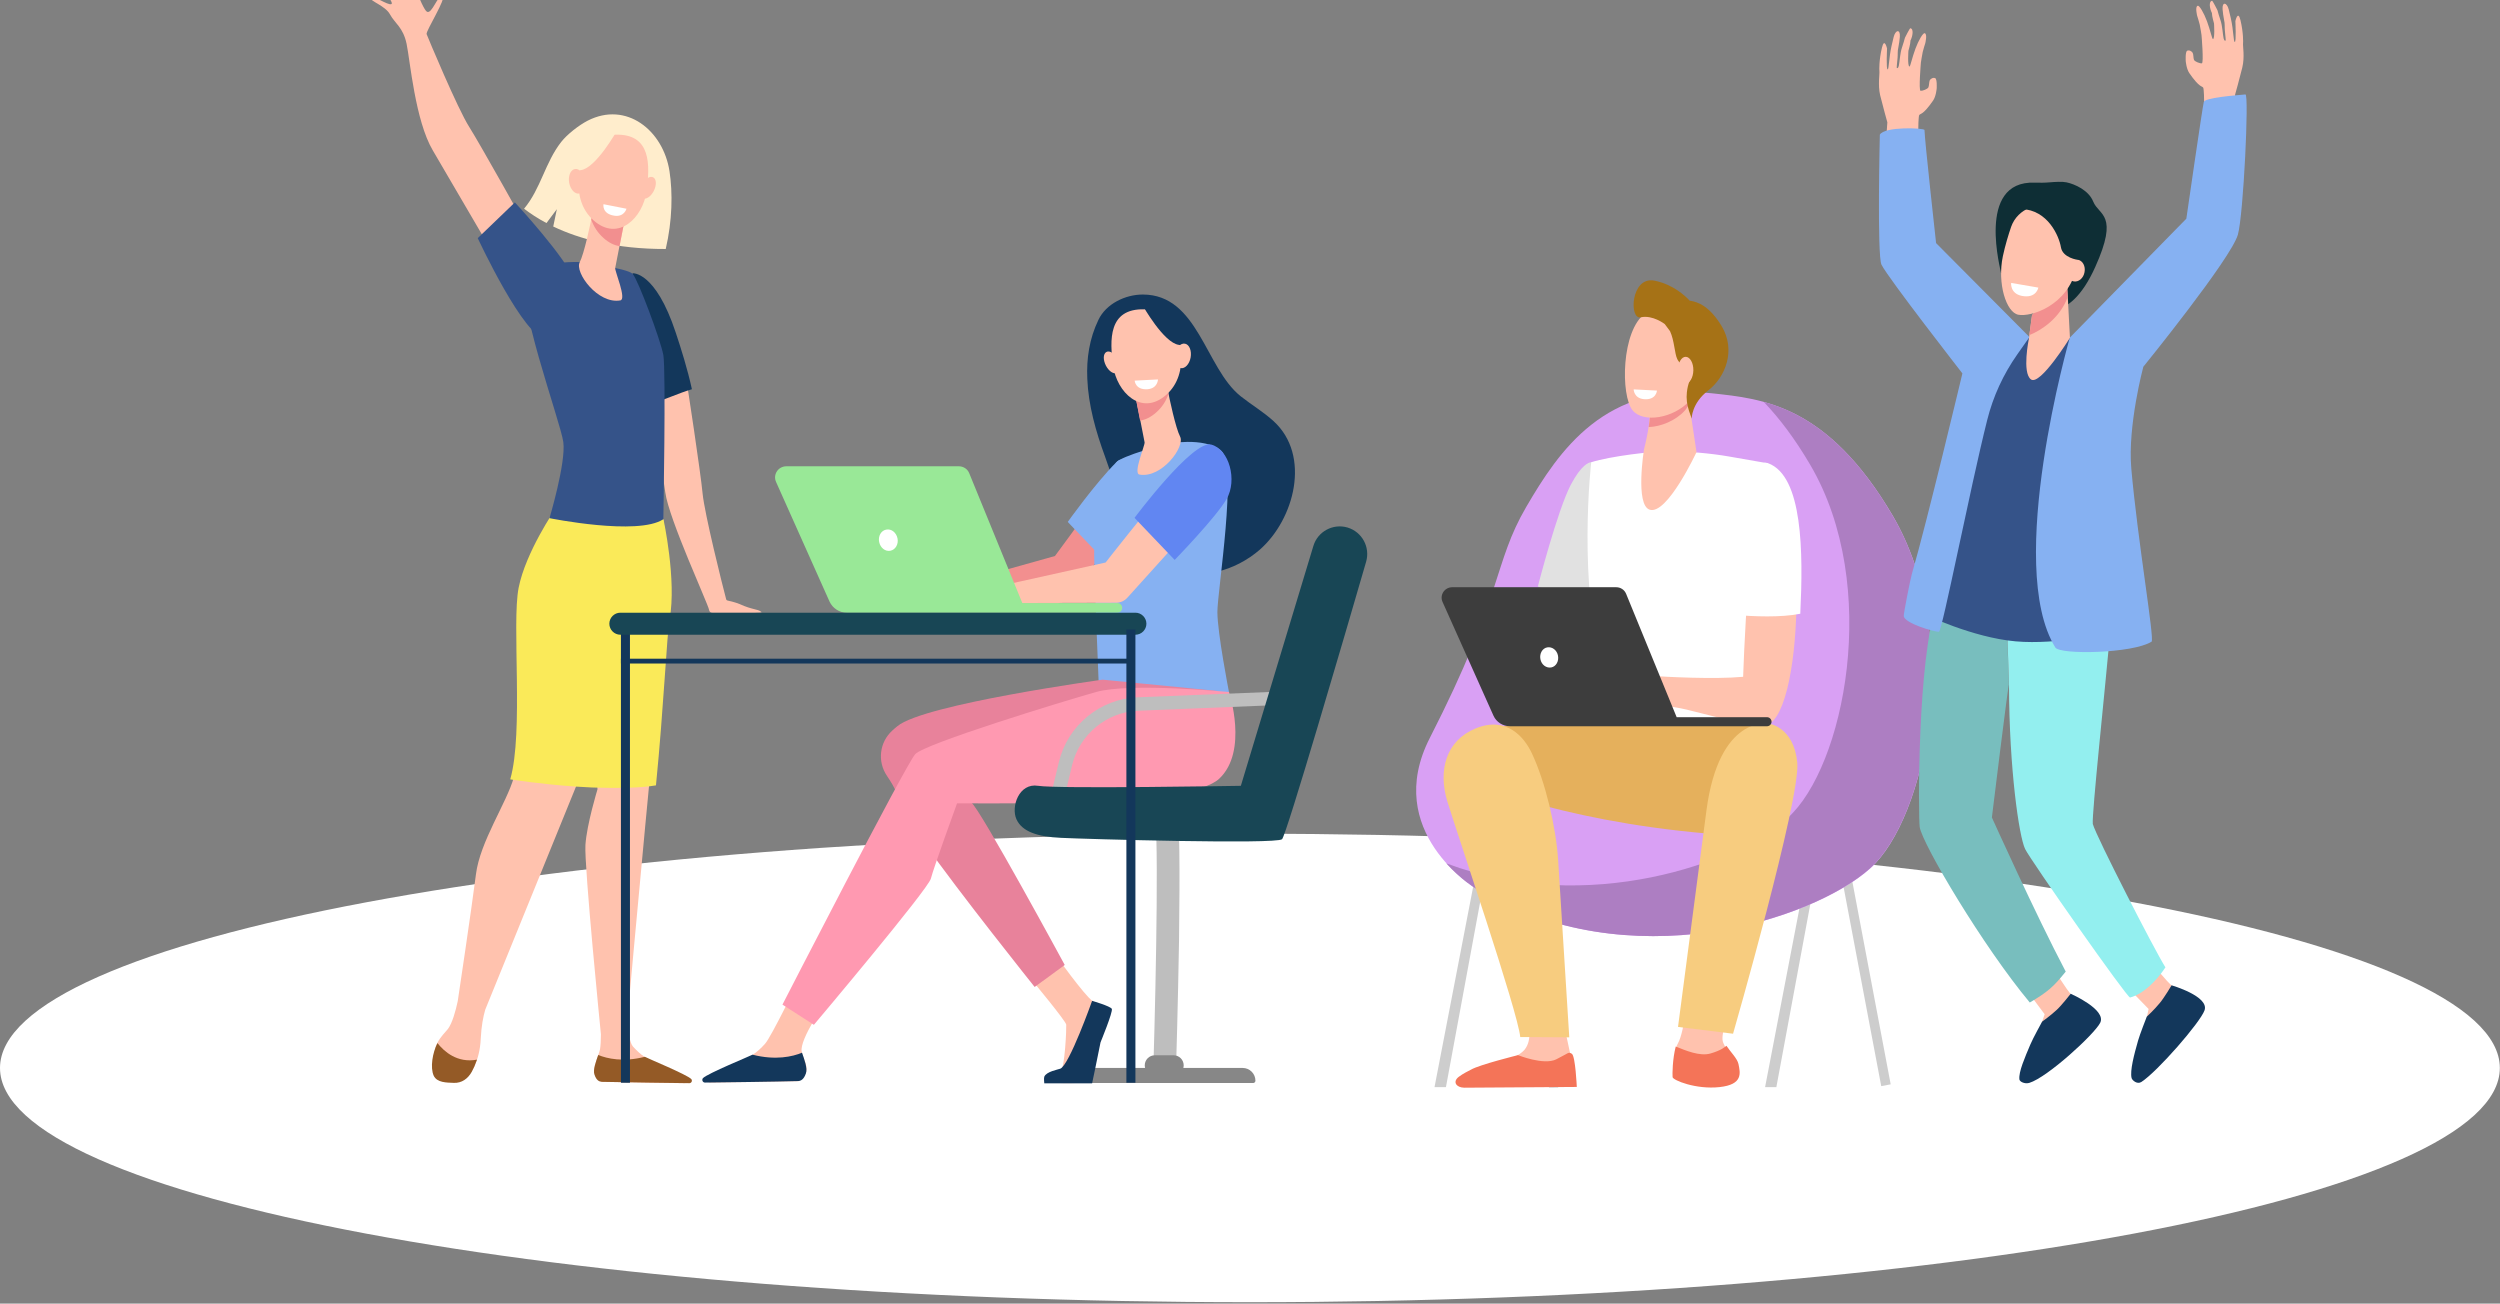 <?xml version="1.0" encoding="UTF-8"?> <svg xmlns="http://www.w3.org/2000/svg" width="700" height="365" viewBox="0 0 700 365" fill="none"><rect x="0" y="0" width="700" height="365" fill="#808080" stroke="none"/><path d="M349.977 364.619C543.265 364.619 699.955 335.255 699.955 299.031C699.955 262.808 543.265 233.443 349.977 233.443C156.69 233.443 0 262.808 0 299.031C0 335.255 156.69 364.619 349.977 364.619Z" fill="white"></path><g clip-path="url(#clip0)"><path d="M147.834 64.398C147.834 64.398 134.57 40.584 131.369 35.518C128.127 30.451 119.747 10.353 119.452 9.551C119.157 8.749 125.221 -0.751 123.874 -1.089C122.526 -1.427 121.01 3.936 119.578 3.302C118.147 2.669 113.893 -10.209 113.093 -9.576C111.535 -8.393 115.367 -1.596 114.567 -1.173C113.725 -0.751 111.24 -8.647 109.64 -8.393C108.04 -8.14 112.714 -1.173 112.251 -0.54C111.788 0.093 106.945 -6.536 106.061 -5.1C105.598 -4.34 110.525 0.642 109.598 1.149C108.63 1.613 104.25 -1.596 103.787 -0.667C103.324 0.262 107.872 1.529 109.219 4.062C110.567 6.553 112.883 7.651 113.851 12.296C114.82 16.94 116.252 33.744 121.178 42.104C126.105 50.507 136.928 69.042 136.928 69.042L147.834 64.398Z" fill="#FFC2AE"></path><path d="M144.171 56.671C144.171 56.671 158.825 72.504 161.015 78.88C163.205 85.255 158.909 94.375 152.93 94.797C146.992 95.177 133.77 66.678 133.77 66.678L144.171 56.671Z" fill="#355389"></path><path d="M213.19 171.346C212.138 170.46 210.832 170.84 207.126 169.151C206.411 168.813 204.516 168.306 203.673 168.138C203.505 168.095 203.379 167.969 203.337 167.842C202.2 163.578 197.273 143.818 196.725 138.16C196.178 132.333 192.43 107.675 191.84 103.918C191.798 103.664 191.546 103.495 191.293 103.58L180.555 106.578C180.344 106.62 180.218 106.873 180.26 107.084C180.934 110.04 185.061 128.491 186.282 137.864C187.25 145.295 198.325 169.235 198.536 170.755V170.798C198.62 171.262 198.999 171.6 199.462 171.6C202.2 171.6 210.959 171.6 211.464 171.6C211.927 171.515 213.527 171.642 213.19 171.346Z" fill="#FFC2AE"></path><path d="M189.229 93.193C183.502 75.798 177.102 76.515 177.102 76.515L182.071 113.122C185.608 112.151 190.198 109.998 193.735 108.984C192.556 103.495 190.661 97.5 189.229 93.193Z" fill="#13375B"></path><path d="M187.459 47.931C185.69 36.489 175.373 28.256 164.551 33.787C162.109 35.053 158.824 37.587 157.14 39.74C152.592 45.567 151.455 52.787 146.738 58.445C148.465 59.754 150.528 61.147 153.013 62.456L155.918 58.571L154.908 63.427C162.151 66.889 172.426 69.76 186.406 69.718C188.259 61.738 188.386 54.011 187.459 47.931Z" fill="#FFEDCC"></path><path d="M190.829 301.771C189.186 300.546 187.839 299.744 182.575 297.169C182.238 297 180.975 296.197 180.512 295.944C179.375 295.226 178.238 294.129 177.227 293.031C176.301 291.975 175.837 288.597 175.627 285.895C176.174 279.857 184.891 183.211 186.702 172.74C188.597 161.931 185.691 145.464 185.691 145.464L178.954 142.931L166.278 187.264L167.289 221.042C167.289 221.042 164.299 230.795 163.92 236.58C163.541 242.406 168.257 289.611 168.257 289.611C168.257 291.3 168.173 292.82 168.005 293.791C167.668 295.564 165.731 299.195 166.615 300.842C167.5 302.489 168.51 302.911 168.51 302.911L191.46 303.291C192.682 303.291 191.839 302.488 190.829 301.771Z" fill="#FFC2AE"></path><path d="M156.003 141.96C156.003 141.96 148.045 153.993 146.15 164C144.255 173.964 147.539 204.617 143.876 217.664C141.896 224.757 134.401 235.651 133.264 244.813C132.127 253.933 128.168 280.322 128.168 280.322C127.579 283.108 126.61 286.528 125.431 288.091C124.673 289.062 123.326 290.286 122.441 292.059C121.052 294.804 121.81 298.899 122.862 301.137C123.41 302.277 122.82 302.277 124.042 302.657C127.579 303.755 131.369 301.897 132.885 298.477C133.727 296.577 134.485 294.002 134.611 290.793C134.78 287.373 135.285 284.671 135.875 282.686L161.351 220.071L179.796 166.026L184.512 138.202L156.003 141.96Z" fill="#FFC2AE"></path><path d="M133.558 296.704C128.042 297.717 124.378 294.466 122.483 292.06C121.093 294.804 120.42 298.9 121.43 301.18C122.357 303.164 125.01 303.122 127.073 303.206C129.263 303.291 130.989 302.066 132.084 300.124C132.59 299.195 133.095 298.055 133.558 296.704Z" fill="#945A26"></path><path d="M180.554 295.901C174.491 297.464 169.985 296.408 167.5 295.395C166.869 297.253 165.984 299.533 166.447 300.884C166.995 302.53 167.795 302.868 168.511 302.91C174.069 303.037 188.808 303.248 193.019 303.29C193.609 303.29 193.946 302.615 193.567 302.15C192.472 300.926 180.976 296.197 180.554 295.901Z" fill="#945A26"></path><path d="M161.183 220.24C161.646 220.282 162.152 220.324 162.615 220.324C162.657 220.324 162.657 220.324 162.699 220.324C163.162 220.366 163.626 220.366 164.131 220.409C164.173 220.409 164.173 220.409 164.215 220.409C164.678 220.451 165.184 220.451 165.647 220.493C165.689 220.493 165.689 220.493 165.731 220.493C166.237 220.493 166.7 220.535 167.205 220.535C172.637 220.704 179.375 220.662 183.67 219.902C185.86 197.862 186.702 177.722 187.502 173.289C189.481 162.48 185.776 145.422 185.776 145.422L184.007 145.084L185.102 138.751L155.498 142.509C155.498 142.509 147.203 154.542 145.223 164.549C143.244 174.513 146.655 205.166 142.865 218.213C142.907 218.255 151.372 219.564 161.183 220.24Z" fill="#FAEA59"></path><path d="M162.447 73.391C162.447 73.391 151.92 72.715 147.709 77.275C143.54 81.835 156.973 118.02 157.731 123.804C158.489 129.631 153.857 145.084 153.857 145.084C153.857 145.084 178.618 150.108 185.735 145.38C185.735 145.38 186.493 103.537 185.735 99.4C184.977 95.262 178.66 78.331 177.144 76.684C175.628 75.08 162.447 73.391 162.447 73.391Z" fill="#355389"></path><path d="M165.984 59.246C165.984 59.246 165.941 59.542 165.815 60.091C165.352 62.624 163.541 71.111 162.32 73.433C160.846 76.262 167.373 85.213 173.69 84.115C175.543 83.778 172.09 75.882 172.258 75.038C172.595 73.433 173.016 71.238 173.437 69C173.69 67.733 173.942 66.466 174.195 65.242C174.869 61.822 175.416 59.035 175.416 59.035L165.984 59.246Z" fill="#FFC2AE"></path><path d="M165.815 60.091C165.899 59.542 165.984 59.246 165.984 59.246L175.416 58.993C175.416 58.993 174.869 61.78 174.195 65.2C173.942 66.382 173.69 67.691 173.479 68.915C172.005 68.704 170.489 67.987 168.973 66.635C167.331 65.158 166.236 63.426 165.562 61.526C165.647 60.978 165.731 60.471 165.815 60.091Z" fill="#F28F8F"></path><path d="M172.342 37.713C172.342 37.713 167.878 37.206 165.099 40.837C162.32 44.469 159.288 55.657 166.236 61.737C173.142 67.817 180.006 60.935 181.017 53.631C182.028 46.284 182.407 37.417 172.342 37.713Z" fill="#FFC2AE"></path><path d="M183.039 53.504C182.197 55.108 180.807 55.995 179.923 55.489C179.039 54.982 178.997 53.251 179.797 51.646C180.639 50.042 182.028 49.155 182.913 49.662C183.839 50.169 183.881 51.857 183.039 53.504Z" fill="#FFC2AE"></path><path d="M172.806 36.489C172.806 36.489 166.868 47.129 162.615 47.636C158.362 48.142 157.814 53.8 157.814 53.8C157.814 53.8 159.33 40.753 163.541 38.262C167.753 35.729 172.806 36.489 172.806 36.489Z" fill="#FFEDCC"></path><path d="M163.751 50.295C164.088 52.195 163.414 53.926 162.193 54.18C160.972 54.433 159.751 53.082 159.372 51.224C159.035 49.324 159.709 47.593 160.93 47.34C162.151 47.086 163.414 48.437 163.751 50.295Z" fill="#FFC2AE"></path><path d="M168.975 57.178L175.418 58.444C175.418 58.444 174.786 60.851 171.964 60.387C168.469 59.838 168.975 57.178 168.975 57.178Z" fill="white"></path><path d="M526.745 304.116L529.393 303.613L517.939 243.047L515.291 243.551L526.745 304.116Z" fill="#CDCDCD"></path><path d="M404.866 304.388H401.666L413.499 243.039L416.11 243.546L404.866 304.388Z" fill="#CDCDCD"></path><path d="M497.383 304.388H494.225L506.016 243.039L508.669 243.546L497.383 304.388Z" fill="#CDCDCD"></path><path d="M433.712 304.388H436.28L424.995 243.335L422.342 243.799L433.712 304.388Z" fill="#184655"></path><path d="M479.36 110.124C493.425 111.644 511.659 113.248 529.935 144.324C549.895 178.313 539.409 229.106 523.618 243.208C507.869 257.31 456.368 274.748 413.078 248.655C413.078 248.655 386.927 232.864 400.361 206.602C420.995 166.237 418.089 157.835 427.311 142.002C436.534 126.168 449.461 106.915 479.36 110.124Z" fill="#D9A0F4"></path><path d="M529.893 144.324C517.428 123.086 504.963 115.613 493.846 112.531C498.142 117.006 502.521 122.748 506.858 130.137C526.819 164.126 516.333 214.919 500.542 229.022C486.561 241.519 444.493 256.635 404.951 241.73C409.036 246.248 412.994 248.655 412.994 248.655C456.284 274.748 507.785 257.31 523.534 243.208C539.368 229.106 549.895 178.313 529.893 144.324Z" fill="#AD7EC2"></path><path d="M434.176 161.804L430.555 172.655L441.588 168.306L434.176 161.804Z" fill="#F79C8D"></path><path d="M445.545 129.419C444.829 129.462 442.808 130.137 439.86 135.668C436.112 142.762 430.596 164.211 430.596 164.211L447.019 170.333L449.124 165.857L452.577 131.404C452.577 131.404 445.713 129.419 445.545 129.419Z" fill="#E1E1E1"></path><path d="M467.233 126.337C462.559 126.337 450.937 127.731 445.547 129.42C445.547 129.42 441.588 163.408 449.126 189.248C450.81 195.033 447.736 213.231 447.736 213.231L496.332 212.597C496.332 212.597 490.563 168.644 492.752 161.551C494.942 154.457 494.984 129.715 494.984 129.715C494.984 129.715 494.647 129.673 484.078 127.815C479.066 126.929 472.202 126.337 467.233 126.337Z" fill="white"></path><path d="M472.874 276.268C472.874 276.268 471.779 288.681 469.842 292.101C467.863 295.521 469.927 301.39 470.053 302.192C470.179 302.994 474.222 304.134 480.665 303.459C487.108 302.783 487.024 301.263 486.476 298.899C485.971 296.492 482.518 293.41 482.307 291.13C482.097 288.85 484.286 280.617 484.286 280.617L472.874 276.268Z" fill="#FFC2AE"></path><path d="M453.168 202.97C453.168 202.97 419.606 201.113 412.11 205.63C404.615 210.148 413.458 219.479 413.458 219.479C413.458 219.479 440.788 231.344 486.52 234.004C497.342 234.637 498.268 205.799 496.247 203.393C494.268 200.986 453.168 202.97 453.168 202.97Z" fill="#E5B05C"></path><path d="M481.467 304.388C488.12 303.67 487.278 300.419 486.772 297.928C486.436 296.366 484.541 294.55 483.404 292.819C482.814 293.284 481.846 294.128 478.94 294.973C475.95 295.859 471.823 294.086 469.212 293.03C468.286 296.493 468.244 300.926 468.328 301.602C468.412 302.446 474.813 305.106 481.467 304.388Z" fill="#F47458"></path><path d="M477.803 226.952C476.455 237.086 469.844 287.541 469.844 287.541L485.256 289.441C485.256 289.441 504.206 223.575 503.237 213.526C502.269 203.435 495.194 202.59 495.194 202.59C495.194 202.59 481.34 200.099 477.803 226.952Z" fill="#F7CC7F"></path><path d="M495.445 133.43C490.897 131.741 488.665 172.655 488.076 189.501C480.033 190.261 466.01 189.501 462.515 189.248C460.872 189.121 457.083 187.728 455.44 187.517C453.756 187.306 452.24 187.179 451.44 187.348C451.145 187.39 442.765 190.81 442.049 191.57C441.165 192.499 438.764 194.864 439.143 195.877C439.522 196.89 443.776 193.048 443.776 193.048L445.839 191.908C443.27 194.399 438.385 197.735 439.059 198.917C439.733 200.099 444.155 196.721 447.313 194.441C444.618 196.89 441.249 201.239 442.049 201.915C442.765 202.506 446.555 197.481 450.64 196.004C452.156 195.455 453.672 196.975 454.851 197.144C455.735 197.27 457.082 197.566 457.925 197.313L462.346 196.046C463.862 196.173 463.904 197.059 465.42 197.397C467.189 197.777 470.095 198.157 472.326 198.706C485.254 201.873 489.592 203.35 493.55 203.308C505.51 203.308 506.183 137.441 495.445 133.43Z" fill="#FFC2AE"></path><path d="M504.079 171.852C504.921 154.584 504.795 133.346 495.11 129.715C491.278 128.279 484.54 136.892 485.761 172.19C490.983 172.612 498.563 172.95 504.079 171.852Z" fill="white"></path><path d="M427.859 286.866C427.859 286.866 429.206 291.172 426.806 294.001C424.406 296.83 414.383 299.659 413.078 301.179C411.772 302.741 411.857 304.05 411.857 304.05L439.902 303.29L439.607 294.803L438.302 288.724L427.859 286.866Z" fill="#FFC2AE"></path><path d="M425.038 295.437C425.038 295.437 432.239 298.35 435.734 296.619C439.229 294.888 439.103 294.423 440.113 295.057C441.124 295.69 441.503 304.346 441.503 304.346L409.962 304.557C407.773 304.515 406.635 302.91 408.446 301.517C409.667 300.588 411.099 299.912 411.899 299.49C414.3 298.097 425.038 295.437 425.038 295.437Z" fill="#F47458"></path><path d="M428.911 210.908C426.764 206.348 421.795 200.395 413.12 203.984C404.824 207.404 402.634 215.764 405.245 224.377C407.856 232.948 425.037 283.404 425.669 290.37L439.397 290.455C439.397 290.455 436.912 250.512 436.281 240.844C435.691 231.512 432.659 218.804 428.911 210.908Z" fill="#F7CC7F"></path><path d="M406.636 164.422H452.536C453.757 164.422 454.852 165.139 455.316 166.279L469.465 200.817H494.773C495.489 200.817 496.036 201.408 496.036 202.084C496.036 202.802 495.447 203.35 494.773 203.35H422.764C420.785 203.35 418.974 202.168 418.174 200.395L403.941 168.602C403.014 166.659 404.446 164.422 406.636 164.422Z" fill="#3D3D3D"></path><path d="M431.313 184.562C431.607 186.124 432.955 187.137 434.345 186.884C435.692 186.63 436.534 185.153 436.24 183.59C435.945 182.028 434.597 181.015 433.208 181.268C431.86 181.522 431.018 182.999 431.313 184.562Z" fill="white"></path><path d="M472.791 111.77L475.023 126.59C475.023 126.59 466.811 144.239 461.926 142.719C457.799 141.453 460.326 125.788 460.326 125.788C460.326 125.788 462.558 117.386 461.884 113.206C461.253 109.026 472.791 111.77 472.791 111.77Z" fill="#FFC2AE"></path><path d="M461.926 113.206C461.252 108.984 472.79 111.728 472.79 111.728L472.959 112.953C472.622 113.797 472.201 114.473 471.695 115.022C469.126 117.808 465.084 119.455 461.631 119.582C461.968 117.386 462.22 114.937 461.926 113.206Z" fill="#F28F8F"></path><path d="M474.685 90.786C475.022 90.659 477.296 107.675 472.958 112.362C468.621 117.048 460.157 118.568 457.125 114.895C453.756 110.799 453.924 92.517 460.704 87.704C467.484 82.891 474.685 90.786 474.685 90.786Z" fill="#FFC2AE"></path><path d="M463.273 78.584C468.494 79.639 471.863 82.848 473.127 84.199C475.485 84.495 478.727 85.804 482.054 91.293C486.139 98.091 483.107 105.606 478.348 109.279C473.59 112.953 473.674 117.217 473.674 117.217L472.916 115.022C472.369 113.333 472.116 111.602 472.326 109.828C472.453 108.773 472.663 107.633 473.084 106.704C474.221 104.255 470.642 102.608 469.631 100.539C468.873 98.977 468.831 95.346 467.61 92.728L466.136 90.744C466.136 90.744 462.767 88.126 459.441 88.844C456.072 89.646 456.577 77.233 463.273 78.584Z" fill="#A67216"></path><path d="M469.8 103.622C469.758 105.69 470.727 107.379 471.906 107.422C473.085 107.422 474.095 105.775 474.138 103.706C474.18 101.637 473.211 99.948 472.032 99.906C470.811 99.864 469.842 101.553 469.8 103.622Z" fill="#FFC2AE"></path><path d="M463.947 109.364L457.42 109.026C457.42 109.026 457.462 111.517 460.326 111.77C463.779 112.066 463.947 109.364 463.947 109.364Z" fill="white"></path><path d="M526.437 26.651C527.153 29.607 528.458 34.251 528.458 34.251C528.374 35.518 527.995 40.838 527.532 47.34L537.091 43.498C537.091 43.498 536.964 32.9 537.386 32.224C537.765 31.675 538.354 32.351 541.26 28.171C542.102 26.947 542.27 24.793 542.27 24.793C542.27 24.793 542.439 22.133 541.849 21.88C541.26 21.627 540.586 22.049 540.333 22.471C540.123 22.935 540.165 23.991 539.954 24.455C539.744 24.92 538.354 25.469 537.765 25.427C537.175 25.384 537.849 17.531 537.849 17.531C537.849 17.531 538.186 15.293 538.354 14.575C538.48 13.942 539.07 12.127 539.07 12.127C539.07 12.127 539.744 9.467 538.902 9.298C538.438 9.171 537.175 11.324 536.333 13.604C535.406 16.053 534.901 18.671 534.648 18.629C534.059 18.544 534.354 14.238 534.354 14.238C534.354 14.238 534.943 12.253 534.943 11.324C535.533 10.184 535.912 8.073 534.901 7.904C534.733 7.862 533.385 10.564 533.385 10.564C533.385 10.564 532.88 12.464 532.543 13.351C531.995 14.913 531.911 17.362 531.659 18.46C531.406 19.346 531.195 19.009 531.111 19.051C531.027 19.093 531.153 17.826 531.322 16.138C531.406 15.293 531.28 14.28 531.532 13.309C531.743 12.38 531.869 11.113 531.953 10.311C532.122 8.073 530.732 8.327 530.227 10.353C530.058 11.113 529.848 11.958 529.637 12.844C528.879 16.18 528.921 19.389 528.542 19.431C528.079 19.473 528.374 13.604 528.374 13.604C528.374 13.604 527.658 10.353 526.942 13.351C526.1 16.855 526.184 19.684 526.226 19.811C526.353 20.655 525.763 23.738 526.437 26.651Z" fill="#FFC2AE"></path><path d="M627.84 18.924C627.124 21.88 625.819 26.524 625.819 26.524C625.903 27.791 626.282 33.111 626.745 39.655L617.186 35.813C617.186 35.813 617.313 25.215 616.891 24.54C616.512 23.991 615.923 24.666 613.017 20.486C612.175 19.262 612.007 17.109 612.007 17.109C612.007 17.109 611.838 14.449 612.428 14.195C613.017 13.942 613.691 14.364 613.944 14.786C614.196 15.209 614.112 16.306 614.323 16.771C614.533 17.235 615.923 17.784 616.512 17.742C617.102 17.7 616.428 9.846 616.428 9.846C616.428 9.846 616.091 7.609 615.923 6.891C615.797 6.258 615.207 4.442 615.207 4.442C615.207 4.442 614.533 1.782 615.375 1.613C615.839 1.486 617.102 3.64 617.944 5.92C618.871 8.369 619.376 10.986 619.629 10.944C620.218 10.86 619.923 6.553 619.923 6.553C619.923 6.553 619.334 4.569 619.334 3.64C618.744 2.5 618.365 0.389 619.376 0.22C619.544 0.178 620.892 2.88 620.892 2.88C620.892 2.88 621.397 4.78 621.734 5.666C622.282 7.229 622.366 9.678 622.619 10.775C622.871 11.662 623.082 11.324 623.166 11.366C623.25 11.409 623.124 10.142 622.955 8.453C622.871 7.609 622.997 6.595 622.745 5.624C622.534 4.695 622.408 3.429 622.324 2.626C622.155 0.389 623.545 0.642 624.05 2.669C624.219 3.429 624.429 4.273 624.64 5.16C625.398 8.495 625.356 11.704 625.735 11.746C626.198 11.789 625.903 5.92 625.903 5.92C625.903 5.92 626.619 2.669 627.335 5.666C628.177 9.171 628.093 12 628.051 12.126C627.967 12.929 628.556 15.969 627.84 18.924Z" fill="#FFC2AE"></path><path d="M601.732 268.753C601.732 268.753 607.038 275.34 608.343 276.142C609.648 276.944 607.753 286.528 604.174 287.162C602.153 287.5 601.016 285.262 601.016 285.262L601.605 282.517L594.025 274.706L601.732 268.753Z" fill="#FFC2AE"></path><path d="M574.443 270.357C574.443 270.357 578.864 277.577 580.043 278.548C581.265 279.519 578.148 288.766 574.485 288.935C572.421 289.019 571.579 286.655 571.579 286.655L572.506 283.995L565.979 275.255L574.443 270.357Z" fill="#FFC2AE"></path><path d="M579.792 278.253C579.792 278.253 577.265 281.504 575.876 282.771C574.107 284.417 571.791 286.064 571.791 286.064C571.791 286.064 569.18 290.793 568.507 292.44C566.948 296.113 565.18 300.166 565.432 302.235C565.517 302.911 566.991 303.586 568.212 303.206C573.307 301.644 586.403 289.611 588.046 286.402C589.941 282.686 579.792 278.253 579.792 278.253Z" fill="#13375B"></path><path d="M542.441 168.475C542.904 167.124 543.367 165.9 543.83 164.76C549.263 165.942 555.411 167.251 561.727 168.602L562.485 191.824C562.485 190.009 557.727 228.895 557.727 228.895C557.727 228.895 570.023 256.171 578.403 272.046C574.95 276.353 573.35 277.746 568.339 280.702C555.284 265.037 538.23 236.326 537.514 231.555C537.135 228.811 536.756 184.478 542.441 168.475Z" fill="#78BEBE"></path><path d="M591.034 175.188C589.392 193.302 585.686 227.924 585.981 230.71C586.908 234.173 603.373 266.219 606.32 270.864C603.962 274.41 600.341 278.253 596.424 279.308C595.666 279.519 568.505 240.801 567.031 237.719C565.347 234.257 562.568 215.299 562.526 191.824L561.768 168.602C572.253 170.839 581.938 173.035 591.034 175.188Z" fill="#93EFEF"></path><path d="M556.42 92.644L568.8 94.333C568.8 94.333 578.738 94.502 579.96 94.502C581.181 94.502 589.013 139.933 591.245 156.991C593.519 174.048 591.751 177.088 591.751 177.088C591.751 177.088 576.043 180.635 564.379 179.579C552.293 178.524 538.691 171.937 538.691 171.937C538.691 171.937 549.051 139.131 551.072 128.913C553.093 118.695 556.42 92.644 556.42 92.644Z" fill="#355389"></path><path d="M526.353 37.713C526.353 37.713 525.553 71.533 526.817 74.108C528.669 77.866 549.472 104.55 549.472 104.55C549.472 104.55 539.534 146.266 535.323 160.706C534.902 162.142 533.049 171.515 533.049 172.444C533.049 174.47 541.85 177.046 542.903 176.877C543.829 176.75 551.535 137.062 556.42 117.597C558.063 111.01 560.926 104.804 564.842 99.231L568.253 94.375L542.103 68.07C542.103 68.07 538.86 38.81 538.86 36.404C538.86 35.813 527.617 35.348 526.353 37.713Z" fill="#86B1F2"></path><path d="M579.54 94.544L612.175 61.231C612.175 61.231 616.723 29.733 617.06 28.551C617.397 27.369 625.482 26.736 628.725 26.44C629.777 26.356 628.177 60.007 626.619 65.665C624.766 72.336 600.132 102.693 600.132 102.693C600.132 102.693 595.71 119.16 596.763 131.193C598.531 151.249 603.29 178.82 602.448 179.664C597.142 183 576.802 183.38 575.497 181.311C561.264 158.3 579.54 94.544 579.54 94.544Z" fill="#86B1F2"></path><path d="M608.047 275.888C608.047 275.888 605.942 279.435 604.721 280.87C603.163 282.77 601.099 284.67 601.099 284.67C601.099 284.67 599.12 289.695 598.657 291.384C597.562 295.226 596.341 299.828 596.846 301.855C597.015 302.488 598.404 303.713 599.583 302.953C604.089 300.039 616.049 286.317 617.27 282.897C618.659 278.97 608.047 275.888 608.047 275.888Z" fill="#13375B"></path><path d="M569.727 51.14C571.117 51.182 572.506 51.182 573.896 51.055C575.454 50.928 577.475 50.802 578.612 51.055C581.013 51.562 584.845 53.293 586.108 56.46C587.708 60.428 593.393 59.837 586.655 74.784C579.033 91.757 570.106 86.184 569.98 85.804C569.853 85.424 565.558 71.448 565.558 71.448C565.558 71.448 560.21 76.769 560.294 76.515C560.42 76.262 553.051 50.506 569.727 51.14Z" fill="#0E2E35"></path><path d="M568.97 88.211L568.085 94.84C568.085 94.84 566.106 104.382 568.675 106.24C571.244 108.097 579.581 94.586 579.581 94.586L578.697 77.782L568.97 88.211Z" fill="#FFC2AE"></path><path d="M578.951 83.186C576.845 88.929 571.792 92.433 568.213 93.826L568.971 88.211L578.656 77.782L578.951 83.186Z" fill="#F28F8F"></path><path d="M575.792 58.74C571.034 55.995 564.928 58.36 563.117 63.511C562.359 65.749 561.475 68.577 560.801 71.744C559.201 79.344 561.727 87.493 565.138 88.126C568.591 88.802 578.992 85.677 581.435 74.953C582.951 68.324 580.803 61.611 575.792 58.74Z" fill="#FFC2AE"></path><path d="M578.738 75.291C578.401 76.98 579.244 78.542 580.633 78.795C581.981 79.049 583.37 77.909 583.665 76.22C584.002 74.531 583.16 72.968 581.77 72.715C580.465 72.504 579.075 73.644 578.738 75.291Z" fill="#FFC2AE"></path><path d="M581.814 72.758C581.814 72.758 577.561 72.251 577.055 69.211C576.55 66.171 573.434 58.782 566.022 58.529C558.611 58.275 573.855 55.235 574.402 55.447C574.908 55.658 581.266 57.98 581.266 57.98C581.266 57.98 584.635 63.849 584.635 64.355C584.635 64.862 584.256 70.182 584.256 70.182L581.814 72.758Z" fill="#0E2E35"></path><path d="M570.739 80.526L563.117 79.218C563.117 79.218 562.78 82.173 566.107 82.849C570.192 83.651 570.739 80.526 570.739 80.526Z" fill="white"></path><path d="M329.288 299.364L322.93 299.322C323.772 271.497 324.53 229.191 323.098 226.826C323.098 226.826 323.182 226.995 323.519 227.164L328.699 225.813C329.541 226.235 330.046 226.489 330.215 238.311C330.299 244.391 330.257 252.835 330.131 263.306C329.836 281.208 329.288 299.195 329.288 299.364Z" fill="#BEBEBE"></path><path d="M347.942 299.026H304.99C303.01 299.026 301.41 300.631 301.41 302.615C301.41 302.953 301.705 303.248 302.042 303.248H350.89C351.227 303.248 351.522 302.953 351.522 302.615C351.522 300.631 349.921 299.026 347.942 299.026Z" fill="#878787"></path><path d="M328.615 295.479H323.351C321.793 295.479 320.529 296.746 320.529 298.308C320.529 299.871 321.793 301.137 323.351 301.137H328.615C330.173 301.137 331.436 299.871 331.436 298.308C331.436 296.746 330.173 295.479 328.615 295.479Z" fill="#878787"></path><path d="M176.386 176.244H173.859V303.164H176.386V176.244Z" fill="#13375B"></path><path d="M304.443 106.028C304.191 100.371 305.033 94.797 307.559 89.562C309.707 85.044 315.097 82.469 319.982 82.469C335.479 82.469 337.458 102.988 347.354 110.926C350.386 113.333 353.755 115.317 356.618 117.935C367.146 127.562 362.429 145.422 352.744 153.908C346.006 159.777 335.479 163.113 327.183 158.511C322.846 156.104 319.561 152.135 317.245 147.786C313.918 141.579 311.77 134.444 309.412 127.857C306.844 120.848 304.738 113.502 304.443 106.028Z" fill="#13375B"></path><path d="M261.615 165.14L295.388 155.682C295.388 155.682 302.505 146.098 311.643 133.262C314.632 136.218 316.317 140.778 319.307 143.733L296.946 168.518C296.146 169.404 295.009 169.911 293.788 169.911L262.752 169.996L252.141 170.84V164.042L261.615 165.14Z" fill="#F28F8F"></path><path d="M310.212 157.92C310.212 157.92 321.793 146.013 324.782 140.82C327.772 135.627 322.761 139.004 317.624 137.653C315.687 137.147 316.192 125.747 312.528 129.462C306.507 135.542 298.969 146.14 298.969 146.14L310.212 157.92Z" fill="#86B1F2"></path><path d="M326.72 124.269C326.72 124.269 337.121 122.2 341.88 126.169C346.638 130.138 340.869 165.478 340.869 171.347C340.869 177.216 344.111 193.767 344.111 193.767C344.111 193.767 312.613 199.298 307.602 190.515C307.602 190.515 306.17 156.991 306.381 152.811C306.591 148.589 311.265 131.362 312.571 129.504C313.834 127.647 326.72 124.269 326.72 124.269Z" fill="#86B1F2"></path><path d="M326.761 108.098C326.761 108.098 326.803 108.393 326.929 108.942C327.393 111.475 329.203 119.92 330.425 122.242C331.898 125.029 325.329 133.98 319.055 132.882C317.16 132.544 320.655 124.649 320.486 123.846C320.15 122.242 319.728 120.046 319.307 117.809C319.055 116.542 318.802 115.275 318.549 114.051C317.876 110.631 317.328 107.844 317.328 107.844L326.761 108.098Z" fill="#FFC2AE"></path><path d="M326.93 108.942C326.846 108.393 326.762 108.098 326.762 108.098L317.287 107.844C317.287 107.844 317.835 110.631 318.508 114.051C318.761 115.233 319.014 116.542 319.224 117.766C320.698 117.555 322.214 116.838 323.73 115.486C325.414 114.009 326.509 112.278 327.141 110.378C327.099 109.871 327.015 109.364 326.93 108.942Z" fill="#F28F8F"></path><path d="M320.403 86.606C320.403 86.606 324.867 86.1 327.646 89.689C330.425 93.32 333.457 104.509 326.509 110.589C319.561 116.669 312.697 109.786 311.686 102.482C310.676 95.177 310.297 86.353 320.403 86.606Z" fill="#FFC2AE"></path><path d="M309.664 102.397C310.506 104.002 311.896 104.888 312.78 104.382C313.665 103.875 313.707 102.144 312.907 100.54C312.064 98.935 310.675 98.049 309.79 98.555C308.864 99.062 308.822 100.751 309.664 102.397Z" fill="#FFC2AE"></path><path d="M319.896 85.424C319.896 85.424 325.834 96.064 330.129 96.571C334.382 97.077 334.93 102.735 334.93 102.735C334.93 102.735 333.414 89.731 329.203 87.197C324.992 84.622 319.896 85.424 319.896 85.424Z" fill="#13375B"></path><path d="M328.993 99.189C328.656 101.089 329.33 102.82 330.551 103.073C331.772 103.326 333.035 101.975 333.372 100.117C333.709 98.217 333.035 96.486 331.814 96.233C330.593 95.98 329.33 97.331 328.993 99.189Z" fill="#FFC2AE"></path><path d="M288.904 274.41C288.904 274.41 298.463 285.895 298.548 286.908C298.632 287.921 298.169 298.815 297.032 299.828C295.895 300.841 292.568 301.559 293.621 302.657C294.421 303.501 300.695 303.332 304.822 303.079C306.043 302.995 307.559 293.326 308.022 291.932C308.738 289.863 310.423 285.219 309.791 283.783C309.496 283.066 308.022 281.63 305.917 280.279C303.727 278.844 295.389 267.19 295.389 267.19L288.904 274.41Z" fill="#FFC2AE"></path><path d="M305.792 280.237C305.792 280.237 299.349 298.392 296.865 299.237C296.191 299.49 292.991 300.039 292.401 301.475C292.233 301.897 292.401 303.332 292.401 303.332H305.792C305.792 303.332 307.477 295.352 308.15 291.848C308.15 291.848 311.688 283.277 311.309 282.475C310.888 281.715 305.792 280.237 305.792 280.237Z" fill="#13375B"></path><path d="M231.592 279.941C231.592 279.941 223.76 290.961 224.476 294.466C224.855 296.323 226.497 298.772 225.529 300.546C224.602 302.319 223.507 302.741 223.507 302.741L199.125 303.121C197.778 303.163 198.662 302.277 199.757 301.517C201.526 300.208 202.915 299.363 208.516 296.661C208.895 296.492 210.2 295.648 210.706 295.352C211.927 294.592 213.148 293.452 214.201 292.27C215.969 290.328 223.634 274.452 223.634 274.452L231.592 279.941Z" fill="#FFC2AE"></path><path d="M210.706 295.31C217.149 296.957 221.908 295.859 224.561 294.761C225.234 296.703 226.161 299.152 225.655 300.546C225.066 302.277 224.224 302.657 223.466 302.699C217.57 302.868 201.905 303.079 197.399 303.121C196.768 303.121 196.431 302.403 196.81 301.897C198.031 300.588 210.243 295.606 210.706 295.31Z" fill="#13375B"></path><path d="M259.848 211.879C259.848 211.879 269.533 222.941 271.976 224.715C274.46 226.488 298.126 270.188 298.126 270.188L289.704 276.353C289.704 276.353 268.523 249.879 258.584 235.735C250.162 223.786 253.279 224.546 248.352 217.241C245.614 213.23 246.246 207.826 249.825 204.575C250.289 204.153 250.752 203.73 251.299 203.308C258.627 197.186 308.738 190.304 308.738 190.304L340.826 193.47C340.826 193.47 314.633 211.879 313.665 212.386C312.696 212.893 277.492 218.044 276.734 218.044C276.018 218.044 259.848 211.879 259.848 211.879Z" fill="#E8829B"></path><path d="M344.112 193.766C344.112 193.766 349.628 210.317 341.375 218.044C333.121 225.771 284.104 224.926 267.976 224.926C267.976 224.926 261.365 243.082 260.649 245.995C259.933 248.951 227.887 286.95 227.887 286.95L219.086 281.293C219.086 281.293 253.574 214.117 256.269 211.162C258.965 208.206 297.327 196.468 306.886 193.766C316.361 191.064 344.112 193.766 344.112 193.766Z" fill="#FF99B1"></path><path d="M280.313 164L309.58 157.497C309.58 157.497 320.149 143.86 330.34 132.122C333.33 135.077 335.014 139.637 338.004 142.593L315.643 167.377C314.843 168.264 313.706 168.771 312.485 168.771L281.45 168.855L270.838 169.7V162.902L280.313 164Z" fill="#FFC2AE"></path><path d="M328.908 156.78C328.908 156.78 340.488 144.873 343.478 139.68C346.468 134.486 344.236 125.831 339.14 124.48C334.003 123.128 317.664 145 317.664 145L328.908 156.78Z" fill="#6186F2"></path><path d="M220.18 130.56H268.481C269.744 130.56 270.923 131.32 271.386 132.502L286.251 168.855H312.865C313.623 168.855 314.213 169.446 314.213 170.206C314.213 170.966 313.623 171.558 312.865 171.558H237.109C235.045 171.558 233.15 170.333 232.266 168.433L217.317 134.993C216.348 132.924 217.864 130.56 220.18 130.56Z" fill="#99E897"></path><path d="M246.163 151.755C246.5 153.402 247.89 154.5 249.322 154.204C250.753 153.909 251.638 152.346 251.301 150.742C250.964 149.095 249.574 147.997 248.143 148.293C246.711 148.546 245.826 150.109 246.163 151.755Z" fill="white"></path><path d="M317.92 177.722H173.691C172.007 177.722 170.617 176.328 170.617 174.64C170.617 172.951 172.007 171.557 173.691 171.557H317.92C319.604 171.557 320.994 172.951 320.994 174.64C320.994 176.328 319.604 177.722 317.92 177.722Z" fill="#184655"></path><path d="M317.707 106.578L324.234 106.24C324.234 106.24 324.192 108.731 321.329 108.984C317.875 109.237 317.707 106.578 317.707 106.578Z" fill="white"></path><path d="M297.242 226.573L300.19 214.244C302.254 205.631 309.876 199.34 318.719 199.002L356.113 197.482L357.25 193.682L318.508 195.244C307.981 195.666 298.927 203.14 296.484 213.4L293.326 226.489C294.463 226.531 295.769 226.573 297.242 226.573Z" fill="#BEBEBE"></path><path d="M347.438 220.028C347.438 220.028 296.021 220.915 290.673 220.028C285.325 219.142 283.009 225.897 284.61 229.402C286.21 232.906 290.589 234.299 297.074 234.595C303.559 234.933 357.461 236.453 358.977 234.975C360.198 233.793 376.579 177.764 382.516 157.286C383.695 153.191 381.379 148.926 377.295 147.702C373.252 146.519 368.957 148.799 367.736 152.895L347.438 220.028Z" fill="#184655"></path><path d="M317.917 176.244H315.391V303.164H317.917V176.244Z" fill="#13375B"></path><path d="M317.33 184.436H173.859V185.787H317.33V184.436Z" fill="#13375B"></path></g><defs><clipPath id="clip0"><rect width="525.445" height="304.413" fill="white" transform="translate(103.754)"></rect></clipPath></defs></svg> 